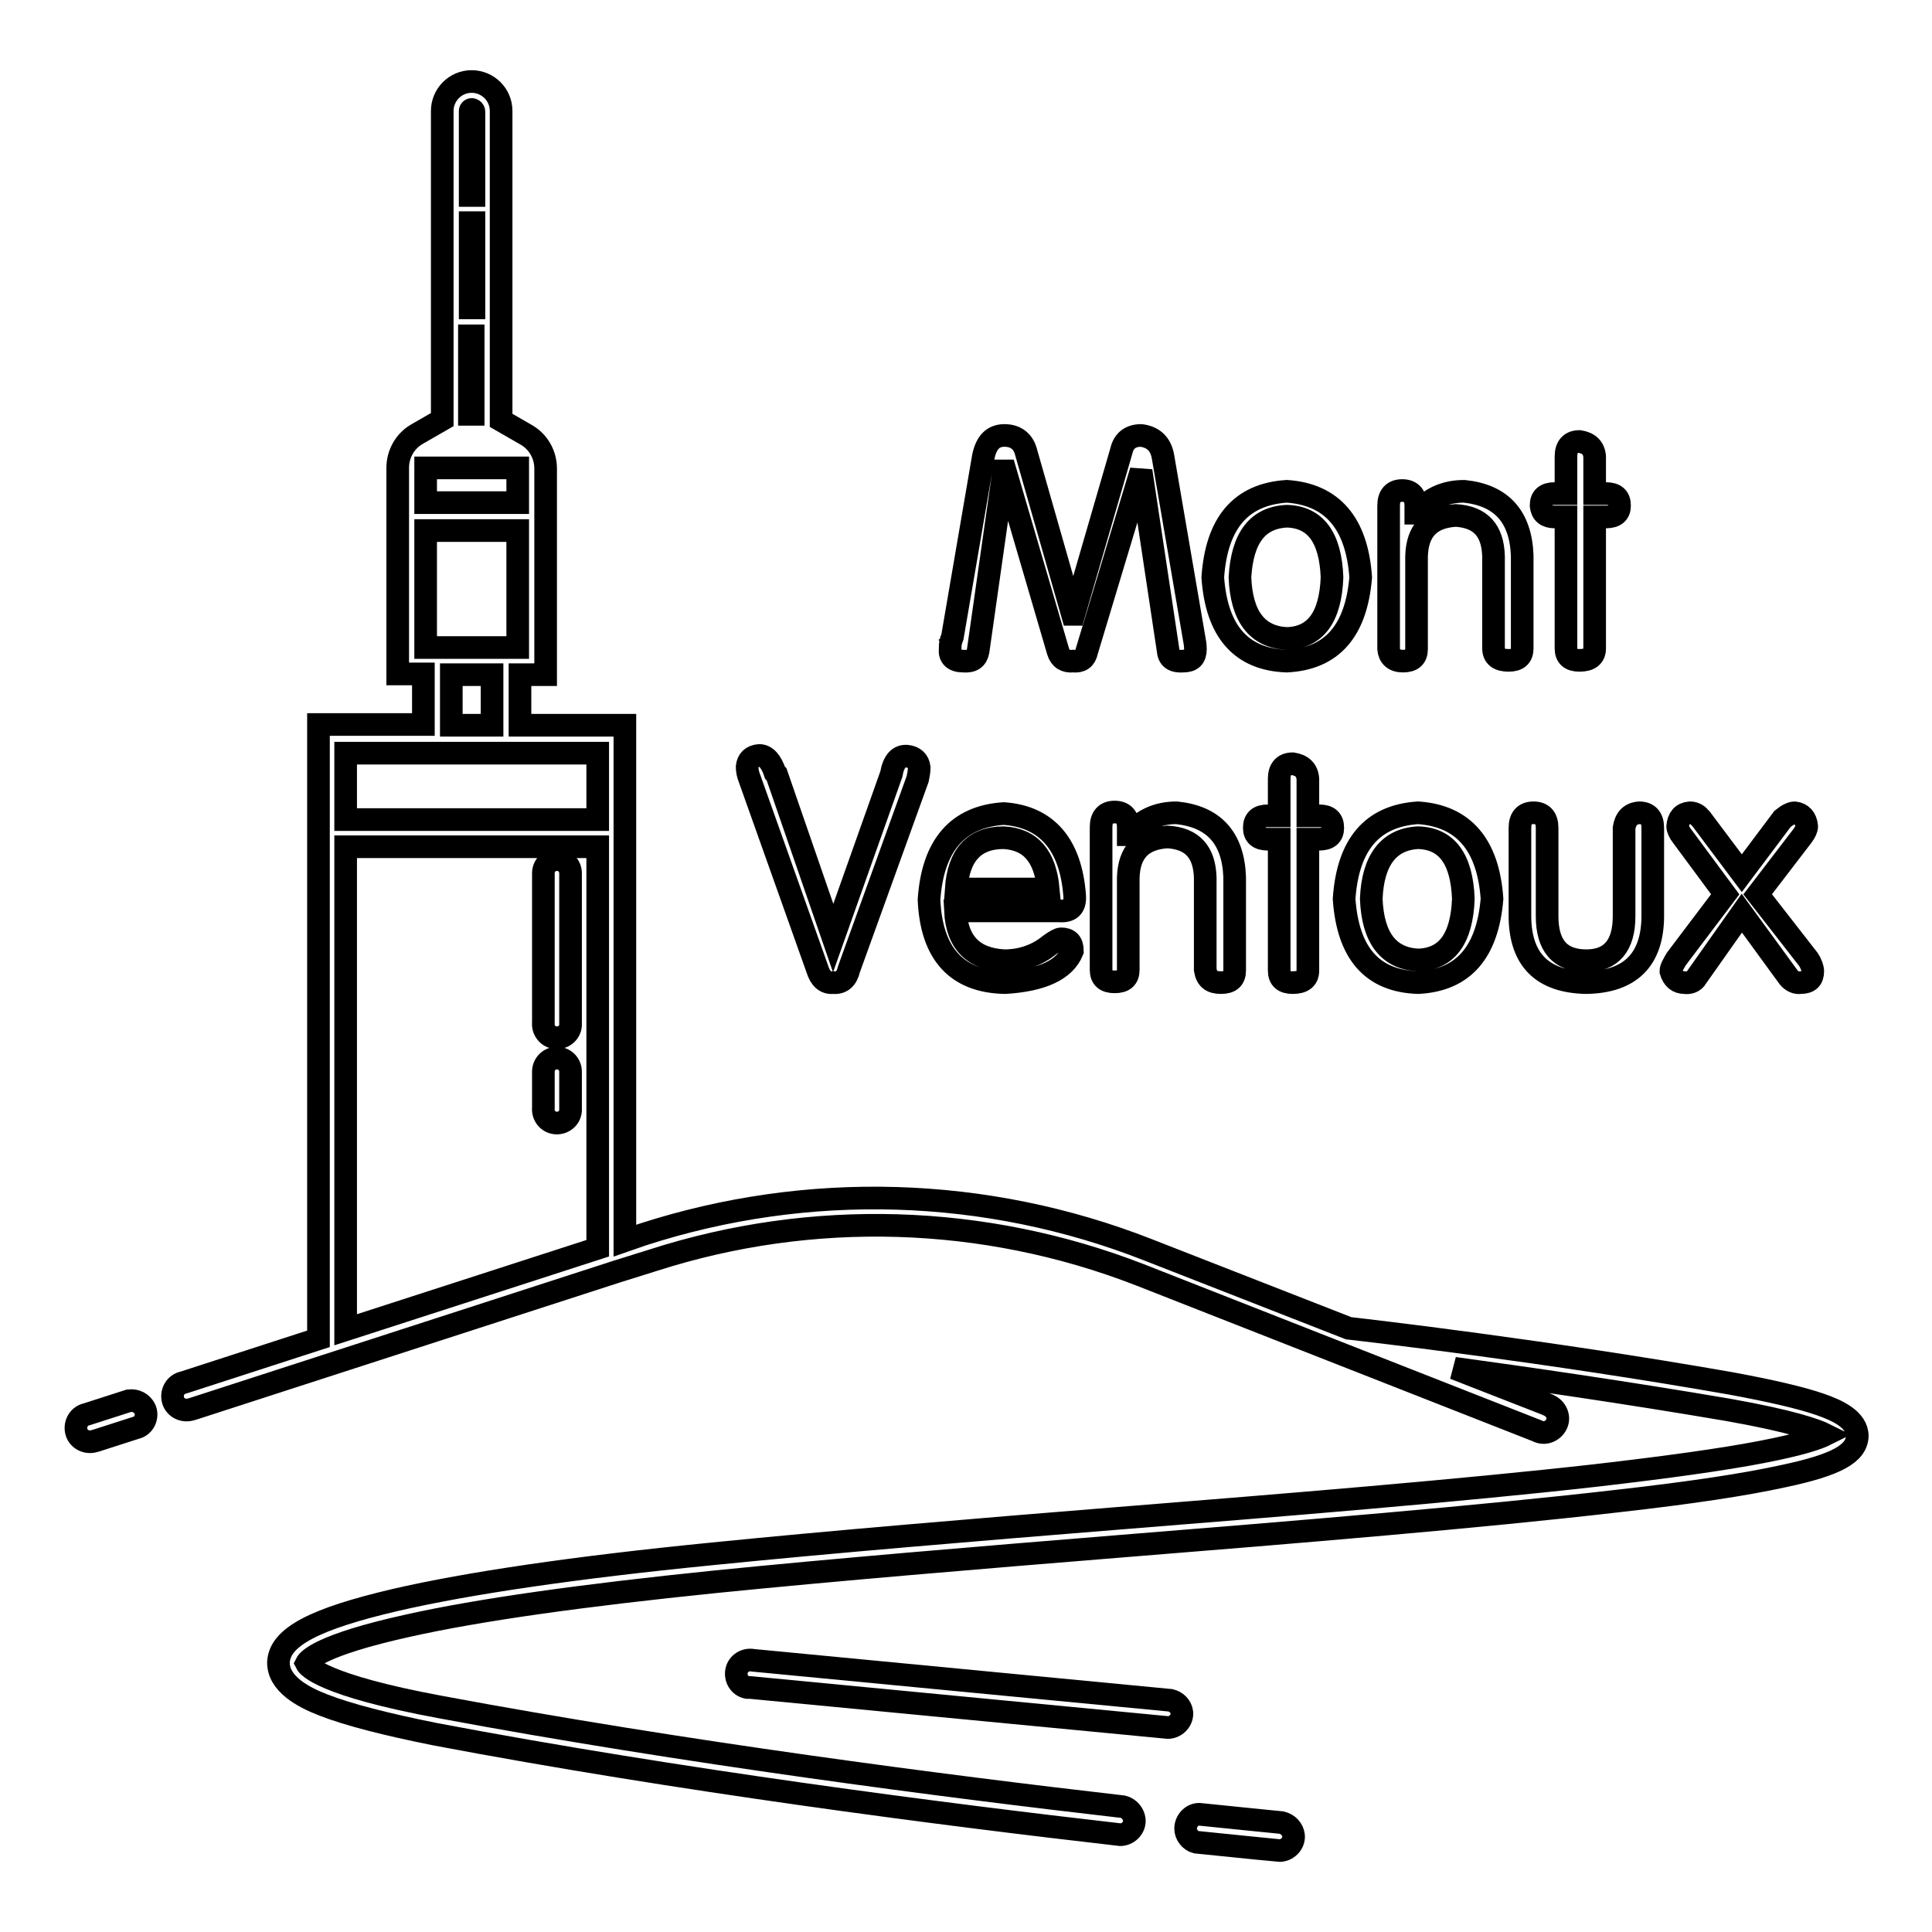 <?xml version="1.0" encoding="utf-8"?>
<!-- Svg Vector Icons : http://www.onlinewebfonts.com/icon -->
<!DOCTYPE svg PUBLIC "-//W3C//DTD SVG 1.1//EN" "http://www.w3.org/Graphics/SVG/1.1/DTD/svg11.dtd">
<svg version="1.1" xmlns="http://www.w3.org/2000/svg" xmlns:xlink="http://www.w3.org/1999/xlink" x="0px" y="0px" viewBox="0 0 256 256" enable-background="new 0 0 256 256" xml:space="preserve">
<g> <path stroke-width="3" fill-opacity="0" stroke="#000000"  d="M17.1,185.6l-5.6,1.8c-1,0.2-1.6,1.2-1.4,2.2c0.2,1,1.2,1.6,2.2,1.4c0.1,0,0.3-0.1,0.4-0.1l5.6-1.8 c0.9-0.4,1.3-1.5,0.9-2.4C18.8,185.9,18,185.5,17.1,185.6z M241.2,186.1c-2.6-0.9-6.5-1.8-11.9-2.8c-24.5-4.3-48-7-50.6-7.3 l-26.6-10.4c-21.4-8.4-45.1-9.1-67-2l-2.3,0.8V96.1H68.9v-6.7h3.4V62.1c0-1.9-1-3.6-2.6-4.5l-3.3-1.9V14.7c0-2.2-1.8-3.9-3.9-3.9 c-2.2,0-3.9,1.8-3.9,3.9v40.9l-3.3,1.9c-1.6,0.9-2.6,2.6-2.6,4.5v27.3h3.4v6.7H42.2v81.4l-17.9,5.8c-1,0.2-1.6,1.2-1.4,2.2 c0.2,1,1.2,1.6,2.2,1.4c0.1,0,0.3-0.1,0.4-0.1l56.2-18.2h0l4.8-1.5c21.1-6.8,43.9-6.1,64.5,1.9l52.7,20.7c0.9,0.5,2,0.1,2.5-0.8 c0.5-0.9,0.1-2-0.8-2.5c-0.1-0.1-0.3-0.1-0.4-0.2l-12.3-4.8c9.5,1.3,22.7,3.2,36.2,5.5c8.5,1.5,11.8,2.7,13,3.3 c-1,0.5-3.3,1.3-8.5,2.3c-5.2,1-12.4,2-21.9,3.1c-17.7,2-41,3.9-63.5,5.7c-18.6,1.5-37.8,3.1-53.7,4.7c-18.2,1.8-32.4,3.9-41.9,6.1 c-10.7,2.5-15.3,4.9-15.5,8.2c-0.1,2.9,3.3,4.7,5.9,5.7c3.3,1.3,8.4,2.6,14.9,3.9c32.2,6.1,67.1,10.6,90.7,13.3c0.1,0,0.1,0,0.2,0 c1-0.1,1.8-1,1.7-2c-0.1-0.8-0.7-1.5-1.5-1.7c-23.5-2.7-58.3-7.2-90.4-13.2c-15.7-2.9-17.6-5.4-17.8-5.8c0.2-0.4,1.7-2.4,13.5-5 c9.4-2.1,23-4,40.6-5.8c15.9-1.6,35.1-3.2,53.6-4.7c23.6-1.9,47.9-3.9,66-6c9.8-1.1,17-2.2,22-3.3c7.1-1.5,9.7-3,9.8-5.3 C246.1,188.1,243.5,186.9,241.2,186.1z M62.8,40.8h-0.5V29.5h0.5V40.8z M62.2,44.5h0.5v10.4h-0.5V44.5z M68.6,62v4.6H56.4v-4.5V62 L68.6,62z M56.4,70.3h12.2v15.5H56.4L56.4,70.3z M62.5,14.5c0.1,0,0.3,0.1,0.3,0.3v11.1h-0.5V14.7C62.3,14.6,62.4,14.5,62.5,14.5 L62.5,14.5z M59.8,89.4h5.4v6.7h-5.4V89.4z M56.1,99.8h23.1v8.8H45.8v-8.8L56.1,99.8z M45.8,112.2h33.4v53.2l-33.4,10.8V112.2z  M169.8,241.5c0,0-4.1-0.4-10.9-1.1c-1,0-1.8,0.9-1.8,1.9c0,0.8,0.6,1.6,1.4,1.8c6.8,0.7,10.9,1.1,11,1.1c0,0,0.1,0,0.2,0 c1-0.1,1.8-1,1.7-2C171.3,242.4,170.7,241.7,169.8,241.5L169.8,241.5z"/> <path stroke-width="3" fill-opacity="0" stroke="#000000"  d="M73.8,113.9c-1,0-1.8,0.8-1.8,1.8v19.8c-0.1,1,0.6,1.9,1.6,2c1,0.1,1.9-0.6,2-1.6c0-0.1,0-0.3,0-0.4v-19.8 C75.6,114.7,74.8,113.9,73.8,113.9L73.8,113.9z M73.8,140.2c-1,0-1.8,0.8-1.8,1.8v4.8c-0.1,1,0.6,1.9,1.6,2c1,0.1,1.9-0.6,2-1.6 c0-0.1,0-0.3,0-0.4V142C75.6,141,74.8,140.2,73.8,140.2z M125.9,84.9l0-0.2C125.9,84.9,125.9,84.9,125.9,84.9z"/> <path stroke-width="3" fill-opacity="0" stroke="#000000"  d="M127.6,87.6c1.2,0.1,1.8-0.3,2-1.3l3.4-23.9h0.2l7,23.9c0.3,1,1,1.4,2,1.3c1,0.1,1.6-0.3,1.8-1.3l7.2-23.9 l3.6,23.9c0.1,1,0.8,1.4,2,1.3c1.1,0,1.6-0.5,1.6-1.6c0-0.5-0.1-1.1-0.2-1.6l-4.1-23.9c-0.3-1.7-1.3-2.6-2.9-2.8 c-1.4,0-2.3,0.7-2.6,2l-6.3,21.7h-0.2l-6.2-21.7c-0.4-1.3-1.4-2-2.8-2c-1.5,0-2.4,0.9-2.8,2.8l-4.1,23.9c-0.1,0.3-0.2,0.5-0.2,0.6 c-0.1,0.3-0.1,0.7-0.1,1.1C125.8,87,126.4,87.6,127.6,87.6L127.6,87.6z M170.5,87.6c6-0.3,9.2-4,9.8-11.1c-0.5-7.2-3.8-11-9.8-11.4 c-6.1,0.4-9.3,4.2-9.8,11.4C161.2,83.7,164.5,87.4,170.5,87.6z M170.5,68.4c3.8,0.1,5.8,2.8,6,8.1c-0.2,5.3-2.2,8-6,8.1 c-3.9-0.2-6-2.9-6.2-8.1C164.6,71.3,166.6,68.6,170.5,68.4L170.5,68.4z M185.9,87.6c1.2,0,1.8-0.5,1.8-1.6V73.7 c0.1-3.4,1.8-5.2,5.2-5.4c3.3,0.2,4.9,2,5,5.4v12.2c0,1.1,0.7,1.6,2,1.6c1.2,0,1.8-0.5,1.8-1.6V73.6c-0.2-5.2-2.8-8-7.7-8.5 c-2.6,0-4.7,1-6.2,2.9h-0.2v-1c0-1.3-0.6-2-1.8-2c-1.2,0-1.8,0.7-1.8,2V86C184.1,87,184.7,87.6,185.9,87.6L185.9,87.6z M206,68.5 h1.5v17.4c0,1.1,0.6,1.6,1.8,1.6c1.3,0,2-0.5,2-1.6V68.5h1.5c1.2,0,1.8-0.5,1.8-1.5c0-1.1-0.6-1.6-1.8-1.6h-1.5v-4.9 c-0.1-1.2-0.8-1.8-2-2c-1.2,0-1.8,0.7-1.8,2v4.9H206c-1.2,0-1.8,0.5-1.8,1.6C204.3,68,204.9,68.5,206,68.5z M108.3,128.4 c0.4,1.3,1.1,1.9,2.1,1.8c1.1,0.1,1.8-0.5,2.1-1.8l9.1-25.2c0.1-0.5,0.2-1,0.2-1.5c-0.1-0.9-0.7-1.4-1.6-1.5 c-1.1-0.1-1.8,0.7-2.1,2.4l-7.7,21.7l-7.5-21.7l-0.2-0.2c-0.5-1.5-1.2-2.3-2.1-2.3c-1,0.1-1.5,0.6-1.6,1.5c0,0.5,0.1,1,0.3,1.5 L108.3,128.4z M133.2,130.2c4.9-0.3,7.9-1.7,8.9-4.2c0-1.1-0.5-1.6-1.5-1.6c-0.3,0-0.8,0.3-1.5,0.8c-1.7,1.4-3.8,2.1-6,2.1 c-4.1-0.2-6.3-2.4-6.5-6.6h13.8c1.4,0.1,2.1-0.5,2-2c-0.5-6.8-3.7-10.5-9.4-10.9c-6.1,0.4-9.4,4.2-9.9,11.4 C123.4,126.4,126.8,130.1,133.2,130.2L133.2,130.2z M133,111c3.6,0.2,5.5,2.5,5.9,6.8h-12.2C127,113.3,129.1,111,133,111L133,111z  M161.8,130.2c1.2,0,1.8-0.5,1.8-1.6v-12.4c-0.2-5.2-2.8-8-7.7-8.5c-2.6,0-4.7,1-6.2,2.9h-0.2v-1c0-1.3-0.6-2-1.8-2s-1.8,0.7-1.8,2 v18.9c0,1.1,0.6,1.6,1.8,1.6s1.8-0.5,1.8-1.6v-12.2c0.1-3.4,1.8-5.2,5.2-5.4c3.3,0.2,4.9,2,5,5.4v12.2 C159.9,129.7,160.5,130.2,161.8,130.2z M171.3,130.2c1.3,0,2-0.5,2-1.6v-17.4h1.5c1.2,0,1.8-0.5,1.8-1.5c0-1.1-0.6-1.6-1.8-1.6 h-1.5v-4.9c-0.1-1.2-0.8-1.8-2-2c-1.2,0-1.8,0.7-1.8,2v4.9H168c-1.2,0-1.8,0.5-1.8,1.6c0,1,0.6,1.5,1.8,1.5h1.5v17.4 C169.5,129.7,170.1,130.2,171.3,130.2z M187.9,130.2c6-0.3,9.2-4,9.8-11.1c-0.5-7.2-3.8-11-9.8-11.4c-6.1,0.4-9.3,4.2-9.8,11.4 C178.6,126.3,181.8,130,187.9,130.2z M187.9,111c3.8,0.1,5.8,2.8,6,8.1c-0.2,5.3-2.2,8-6,8.1c-3.9-0.2-6-2.9-6.2-8.1 C181.9,114,184,111.2,187.9,111L187.9,111z M201.4,121.6c0.1,5.6,3,8.5,8.8,8.6c5.8-0.1,8.7-3,8.8-8.6v-11.9c0-1.3-0.6-2-1.8-2 c-1.2,0.1-1.8,0.8-2,2v11.7c0,3.9-1.7,5.9-5,5.9c-3.5,0-5.2-2-5.2-5.9v-11.7c0-1.3-0.6-2-1.8-2s-1.8,0.7-1.8,2V121.6z M223.2,130.2 c0.6,0.1,1.3-0.1,1.6-0.7l6-8.5l6.2,8.5c0.4,0.5,1,0.8,1.6,0.7c1.1,0,1.6-0.5,1.6-1.5c0-0.4-0.2-1-0.6-1.6l-6.7-8.6l5.9-7.7 c0.4-0.5,0.6-1,0.6-1.3c-0.1-1.1-0.7-1.7-1.6-1.8c-0.4,0-1,0.3-1.6,0.8l-5.4,7.2l-5.4-7.2l-0.2-0.2c-0.3-0.4-0.8-0.6-1.3-0.6 c-1,0.1-1.5,0.7-1.6,1.8c0,0.3,0.2,0.8,0.6,1.3l5.7,7.7l-6.5,8.6c-0.4,0.7-0.7,1.2-0.7,1.6C221.7,129.7,222.3,130.2,223.2,130.2z  M155.1,225.3L99.8,220c-1-0.2-2,0.4-2.2,1.4s0.4,2,1.4,2.2c0.1,0,0.3,0,0.4,0l55.3,5.3h0.2c1-0.1,1.8-1,1.7-2 C156.5,226.1,155.9,225.5,155.1,225.3L155.1,225.3z"/></g>
</svg>
